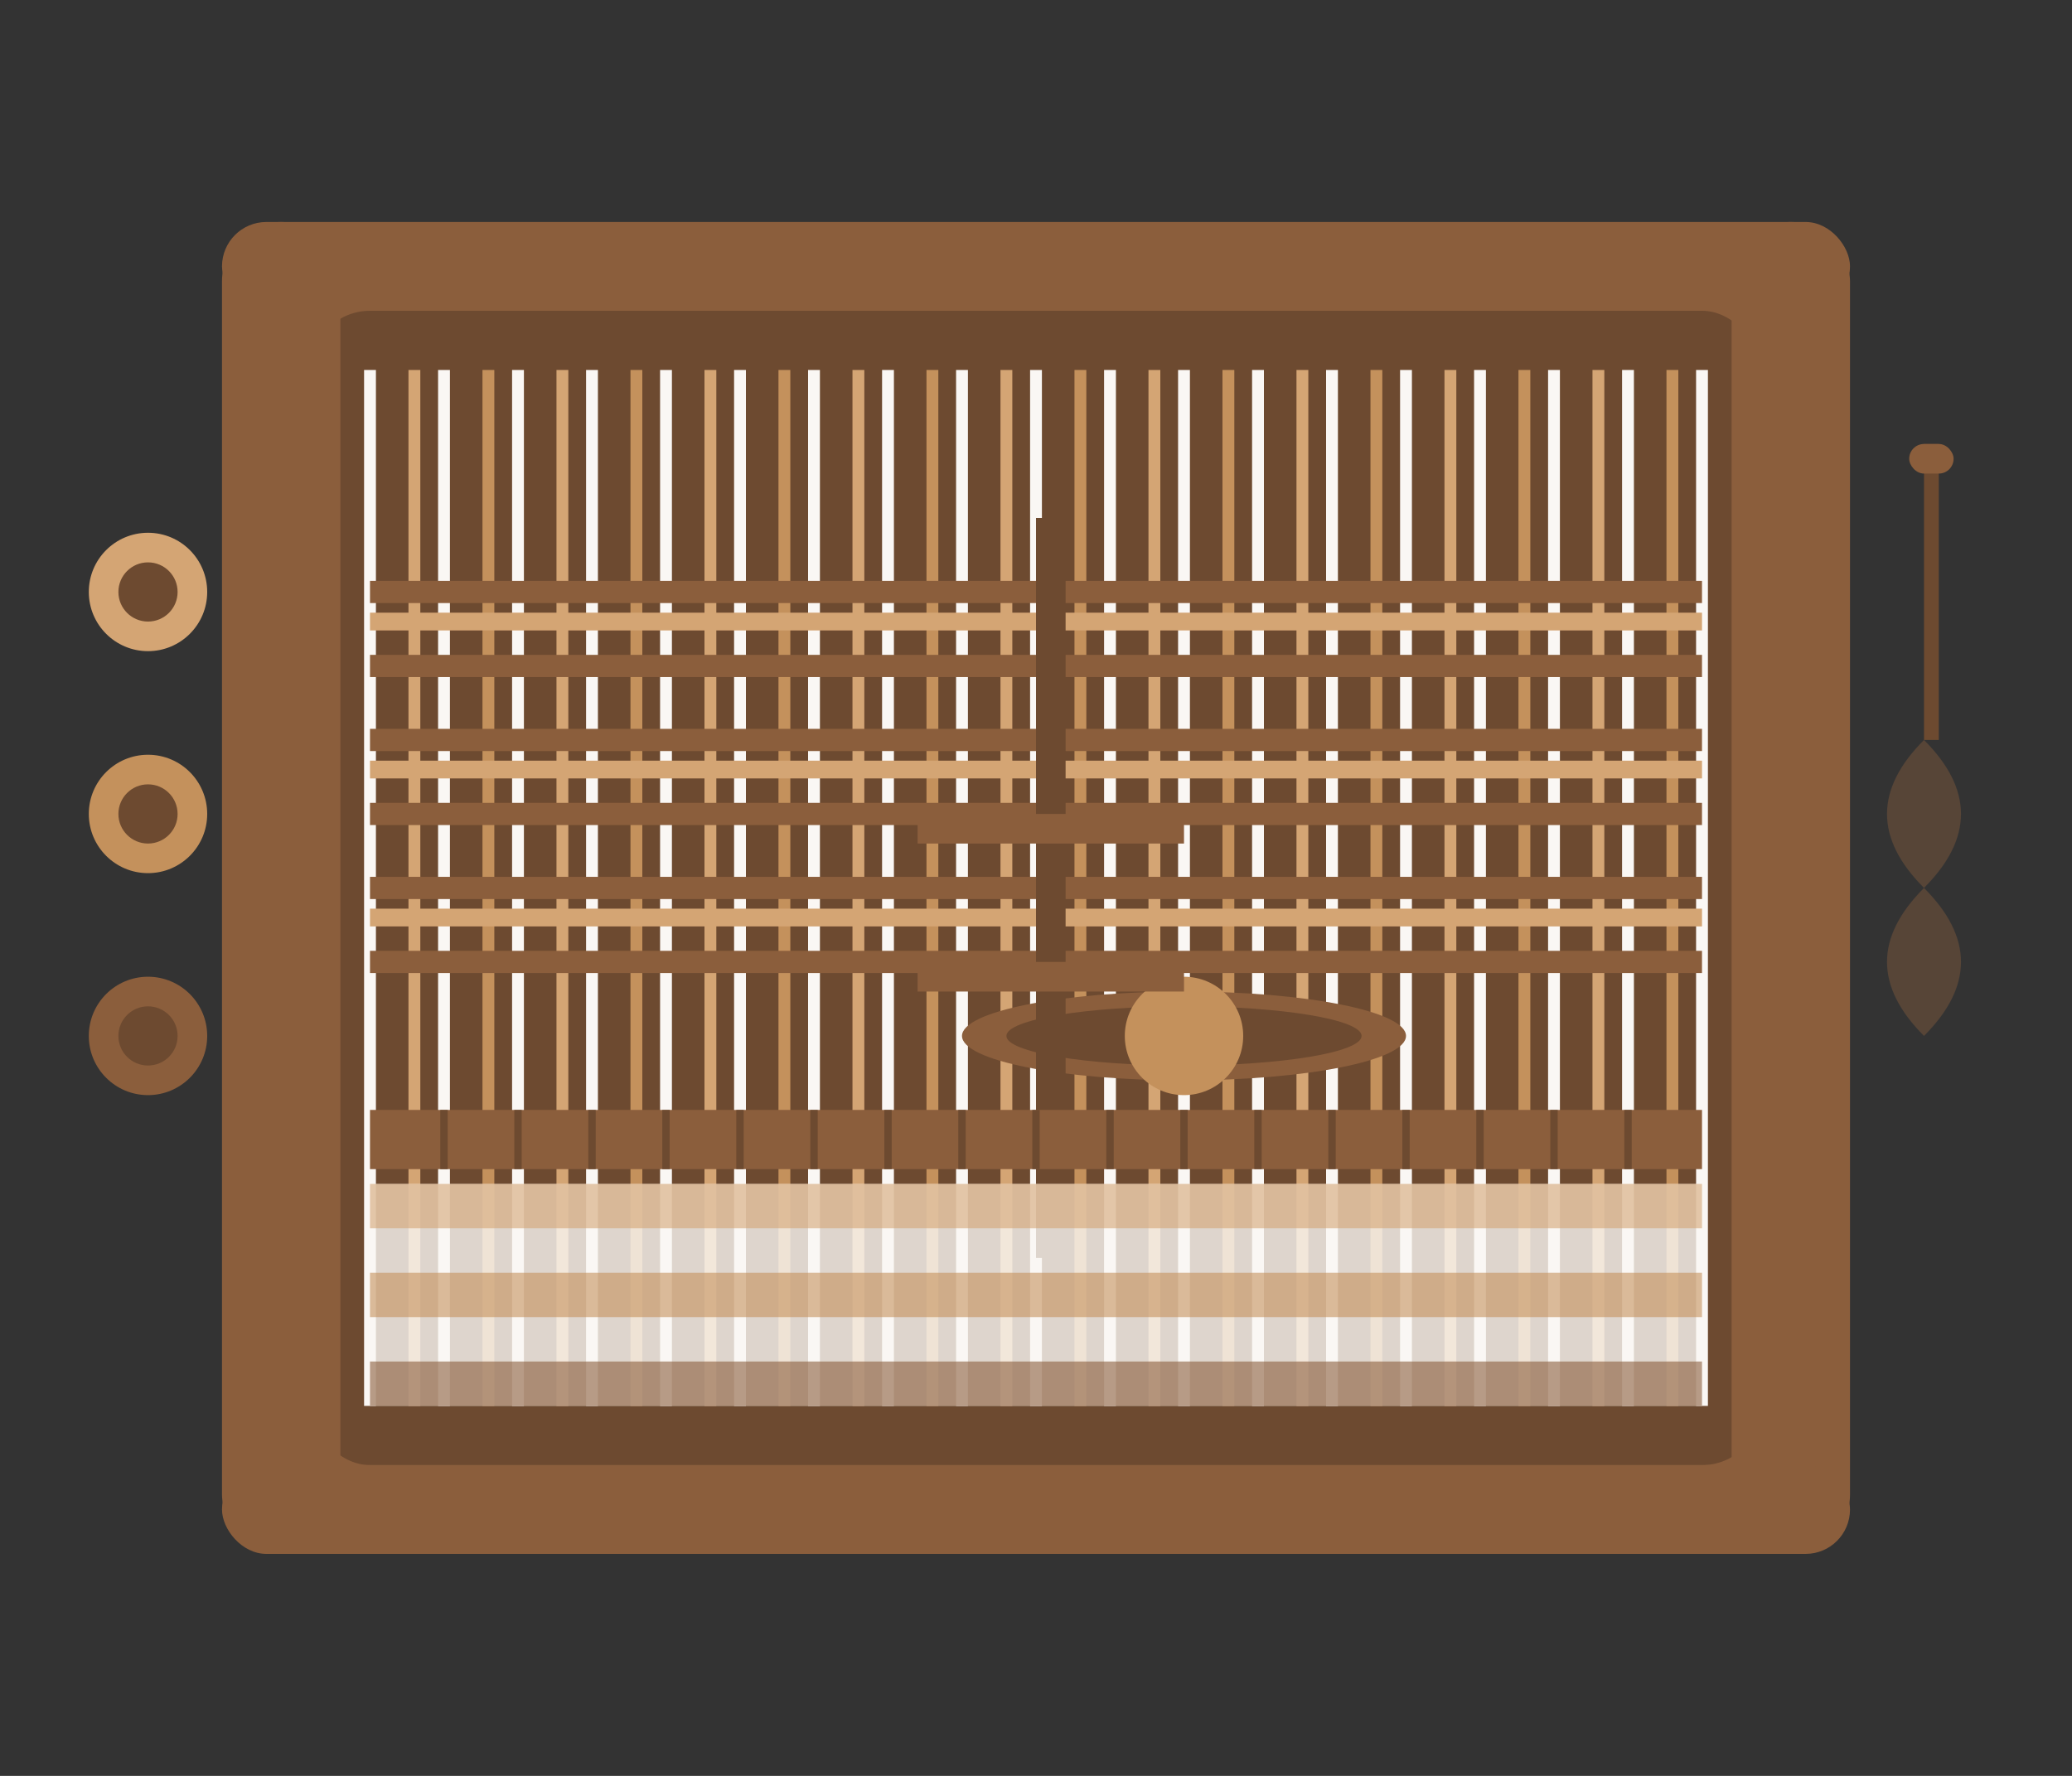 <svg width="140" height="120" viewBox="0 0 140 120" fill="none" xmlns="http://www.w3.org/2000/svg">
  <rect x="0" y="0" width="140" height="120" fill="#333333" stroke="none"/>
  <!-- Loom frame -->
  <rect x="20" y="20" width="100" height="80" rx="5" fill="#6d4a30" stroke="#8B5E3C" stroke-width="2"/>
  
  <!-- Loom posts -->
  <rect x="15" y="15" width="8" height="90" rx="4" fill="#8B5E3C"/>
  <rect x="117" y="15" width="8" height="90" rx="4" fill="#8B5E3C"/>
  
  <!-- Cross beam -->
  <rect x="15" y="15" width="110" height="6" rx="3" fill="#8B5E3C"/>
  <rect x="15" y="99" width="110" height="6" rx="3" fill="#8B5E3C"/>
  
  <!-- Warp threads (vertical) -->
  <g stroke="#FAF7F4" stroke-width="0.8">
    <line x1="25" y1="25" x2="25" y2="95"/>
    <line x1="30" y1="25" x2="30" y2="95"/>
    <line x1="35" y1="25" x2="35" y2="95"/>
    <line x1="40" y1="25" x2="40" y2="95"/>
    <line x1="45" y1="25" x2="45" y2="95"/>
    <line x1="50" y1="25" x2="50" y2="95"/>
    <line x1="55" y1="25" x2="55" y2="95"/>
    <line x1="60" y1="25" x2="60" y2="95"/>
    <line x1="65" y1="25" x2="65" y2="95"/>
    <line x1="70" y1="25" x2="70" y2="95"/>
    <line x1="75" y1="25" x2="75" y2="95"/>
    <line x1="80" y1="25" x2="80" y2="95"/>
    <line x1="85" y1="25" x2="85" y2="95"/>
    <line x1="90" y1="25" x2="90" y2="95"/>
    <line x1="95" y1="25" x2="95" y2="95"/>
    <line x1="100" y1="25" x2="100" y2="95"/>
    <line x1="105" y1="25" x2="105" y2="95"/>
    <line x1="110" y1="25" x2="110" y2="95"/>
    <line x1="115" y1="25" x2="115" y2="95"/>
  </g>
  
  <!-- Colored warp threads -->
  <g stroke="#D4A574" stroke-width="0.8">
    <line x1="28" y1="25" x2="28" y2="95"/>
    <line x1="38" y1="25" x2="38" y2="95"/>
    <line x1="48" y1="25" x2="48" y2="95"/>
    <line x1="58" y1="25" x2="58" y2="95"/>
    <line x1="68" y1="25" x2="68" y2="95"/>
    <line x1="78" y1="25" x2="78" y2="95"/>
    <line x1="88" y1="25" x2="88" y2="95"/>
    <line x1="98" y1="25" x2="98" y2="95"/>
    <line x1="108" y1="25" x2="108" y2="95"/>
  </g>
  
  <g stroke="#C4915C" stroke-width="0.8">
    <line x1="33" y1="25" x2="33" y2="95"/>
    <line x1="43" y1="25" x2="43" y2="95"/>
    <line x1="53" y1="25" x2="53" y2="95"/>
    <line x1="63" y1="25" x2="63" y2="95"/>
    <line x1="73" y1="25" x2="73" y2="95"/>
    <line x1="83" y1="25" x2="83" y2="95"/>
    <line x1="93" y1="25" x2="93" y2="95"/>
    <line x1="103" y1="25" x2="103" y2="95"/>
    <line x1="113" y1="25" x2="113" y2="95"/>
  </g>
  
  <!-- Weft threads (horizontal) being woven -->
  <g stroke="#8B5E3C" stroke-width="1.5" fill="none">
    <path d="M25 40 L115 40"/>
    <path d="M25 45 L115 45"/>
    <path d="M25 50 L115 50"/>
    <path d="M25 55 L115 55"/>
    <path d="M25 60 L115 60"/>
    <path d="M25 65 L115 65"/>
  </g>
  
  <!-- Colored weft threads -->
  <g stroke="#D4A574" stroke-width="1.2" fill="none">
    <path d="M25 42 L115 42"/>
    <path d="M25 52 L115 52"/>
    <path d="M25 62 L115 62"/>
  </g>
  
  <!-- Shuttle -->
  <g transform="translate(80, 70)">
    <ellipse cx="0" cy="0" rx="15" ry="3" fill="#8B5E3C"/>
    <ellipse cx="0" cy="0" rx="12" ry="2" fill="#6d4a30"/>
    <circle cx="0" cy="0" r="4" fill="#C4915C"/>
  </g>
  
  <!-- Heddles -->
  <g transform="translate(70, 35)">
    <rect x="0" y="0" width="2" height="50" fill="#6d4a30"/>
    <rect x="-8" y="20" width="18" height="2" fill="#8B5E3C"/>
    <rect x="-8" y="30" width="18" height="2" fill="#8B5E3C"/>
  </g>
  
  <!-- Beater/Reed -->
  <g transform="translate(25, 75)">
    <rect x="0" y="0" width="90" height="4" fill="#8B5E3C"/>
    <g stroke="#6d4a30" stroke-width="0.5">
      <line x1="5" y1="0" x2="5" y2="4"/>
      <line x1="10" y1="0" x2="10" y2="4"/>
      <line x1="15" y1="0" x2="15" y2="4"/>
      <line x1="20" y1="0" x2="20" y2="4"/>
      <line x1="25" y1="0" x2="25" y2="4"/>
      <line x1="30" y1="0" x2="30" y2="4"/>
      <line x1="35" y1="0" x2="35" y2="4"/>
      <line x1="40" y1="0" x2="40" y2="4"/>
      <line x1="45" y1="0" x2="45" y2="4"/>
      <line x1="50" y1="0" x2="50" y2="4"/>
      <line x1="55" y1="0" x2="55" y2="4"/>
      <line x1="60" y1="0" x2="60" y2="4"/>
      <line x1="65" y1="0" x2="65" y2="4"/>
      <line x1="70" y1="0" x2="70" y2="4"/>
      <line x1="75" y1="0" x2="75" y2="4"/>
      <line x1="80" y1="0" x2="80" y2="4"/>
      <line x1="85" y1="0" x2="85" y2="4"/>
    </g>
  </g>
  
  <!-- Finished fabric -->
  <g transform="translate(25, 80)">
    <rect x="0" y="0" width="90" height="15" fill="#FAF7F4" opacity="0.8"/>
    <!-- Woven pattern -->
    <g opacity="0.6">
      <rect x="0" y="0" width="90" height="3" fill="#D4A574"/>
      <rect x="0" y="6" width="90" height="3" fill="#C4915C"/>
      <rect x="0" y="12" width="90" height="3" fill="#8B5E3C"/>
    </g>
  </g>
  
  <!-- Thread spools -->
  <g transform="translate(10, 40)">
    <circle cx="0" cy="0" r="4" fill="#D4A574"/>
    <circle cx="0" cy="0" r="2" fill="#6d4a30"/>
  </g>
  
  <g transform="translate(10, 55)">
    <circle cx="0" cy="0" r="4" fill="#C4915C"/>
    <circle cx="0" cy="0" r="2" fill="#6d4a30"/>
  </g>
  
  <g transform="translate(10, 70)">
    <circle cx="0" cy="0" r="4" fill="#8B5E3C"/>
    <circle cx="0" cy="0" r="2" fill="#6d4a30"/>
  </g>
  
  <!-- Traditional pattern elements -->
  <g transform="translate(130, 60)" opacity="0.4">
    <path d="M0 -10 Q5 -5, 0 0 Q-5 5, 0 10 Q5 5, 0 0 Q-5 -5, 0 -10" 
          fill="#8B5E3C"/>
  </g>
  
  <!-- Weaver's tools -->
  <g transform="translate(130, 30)">
    <!-- Pick-up stick -->
    <rect x="0" y="0" width="1" height="20" fill="#6d4a30"/>
    <rect x="-1" y="0" width="3" height="2" rx="1" fill="#8B5E3C"/>
  </g>
</svg>
